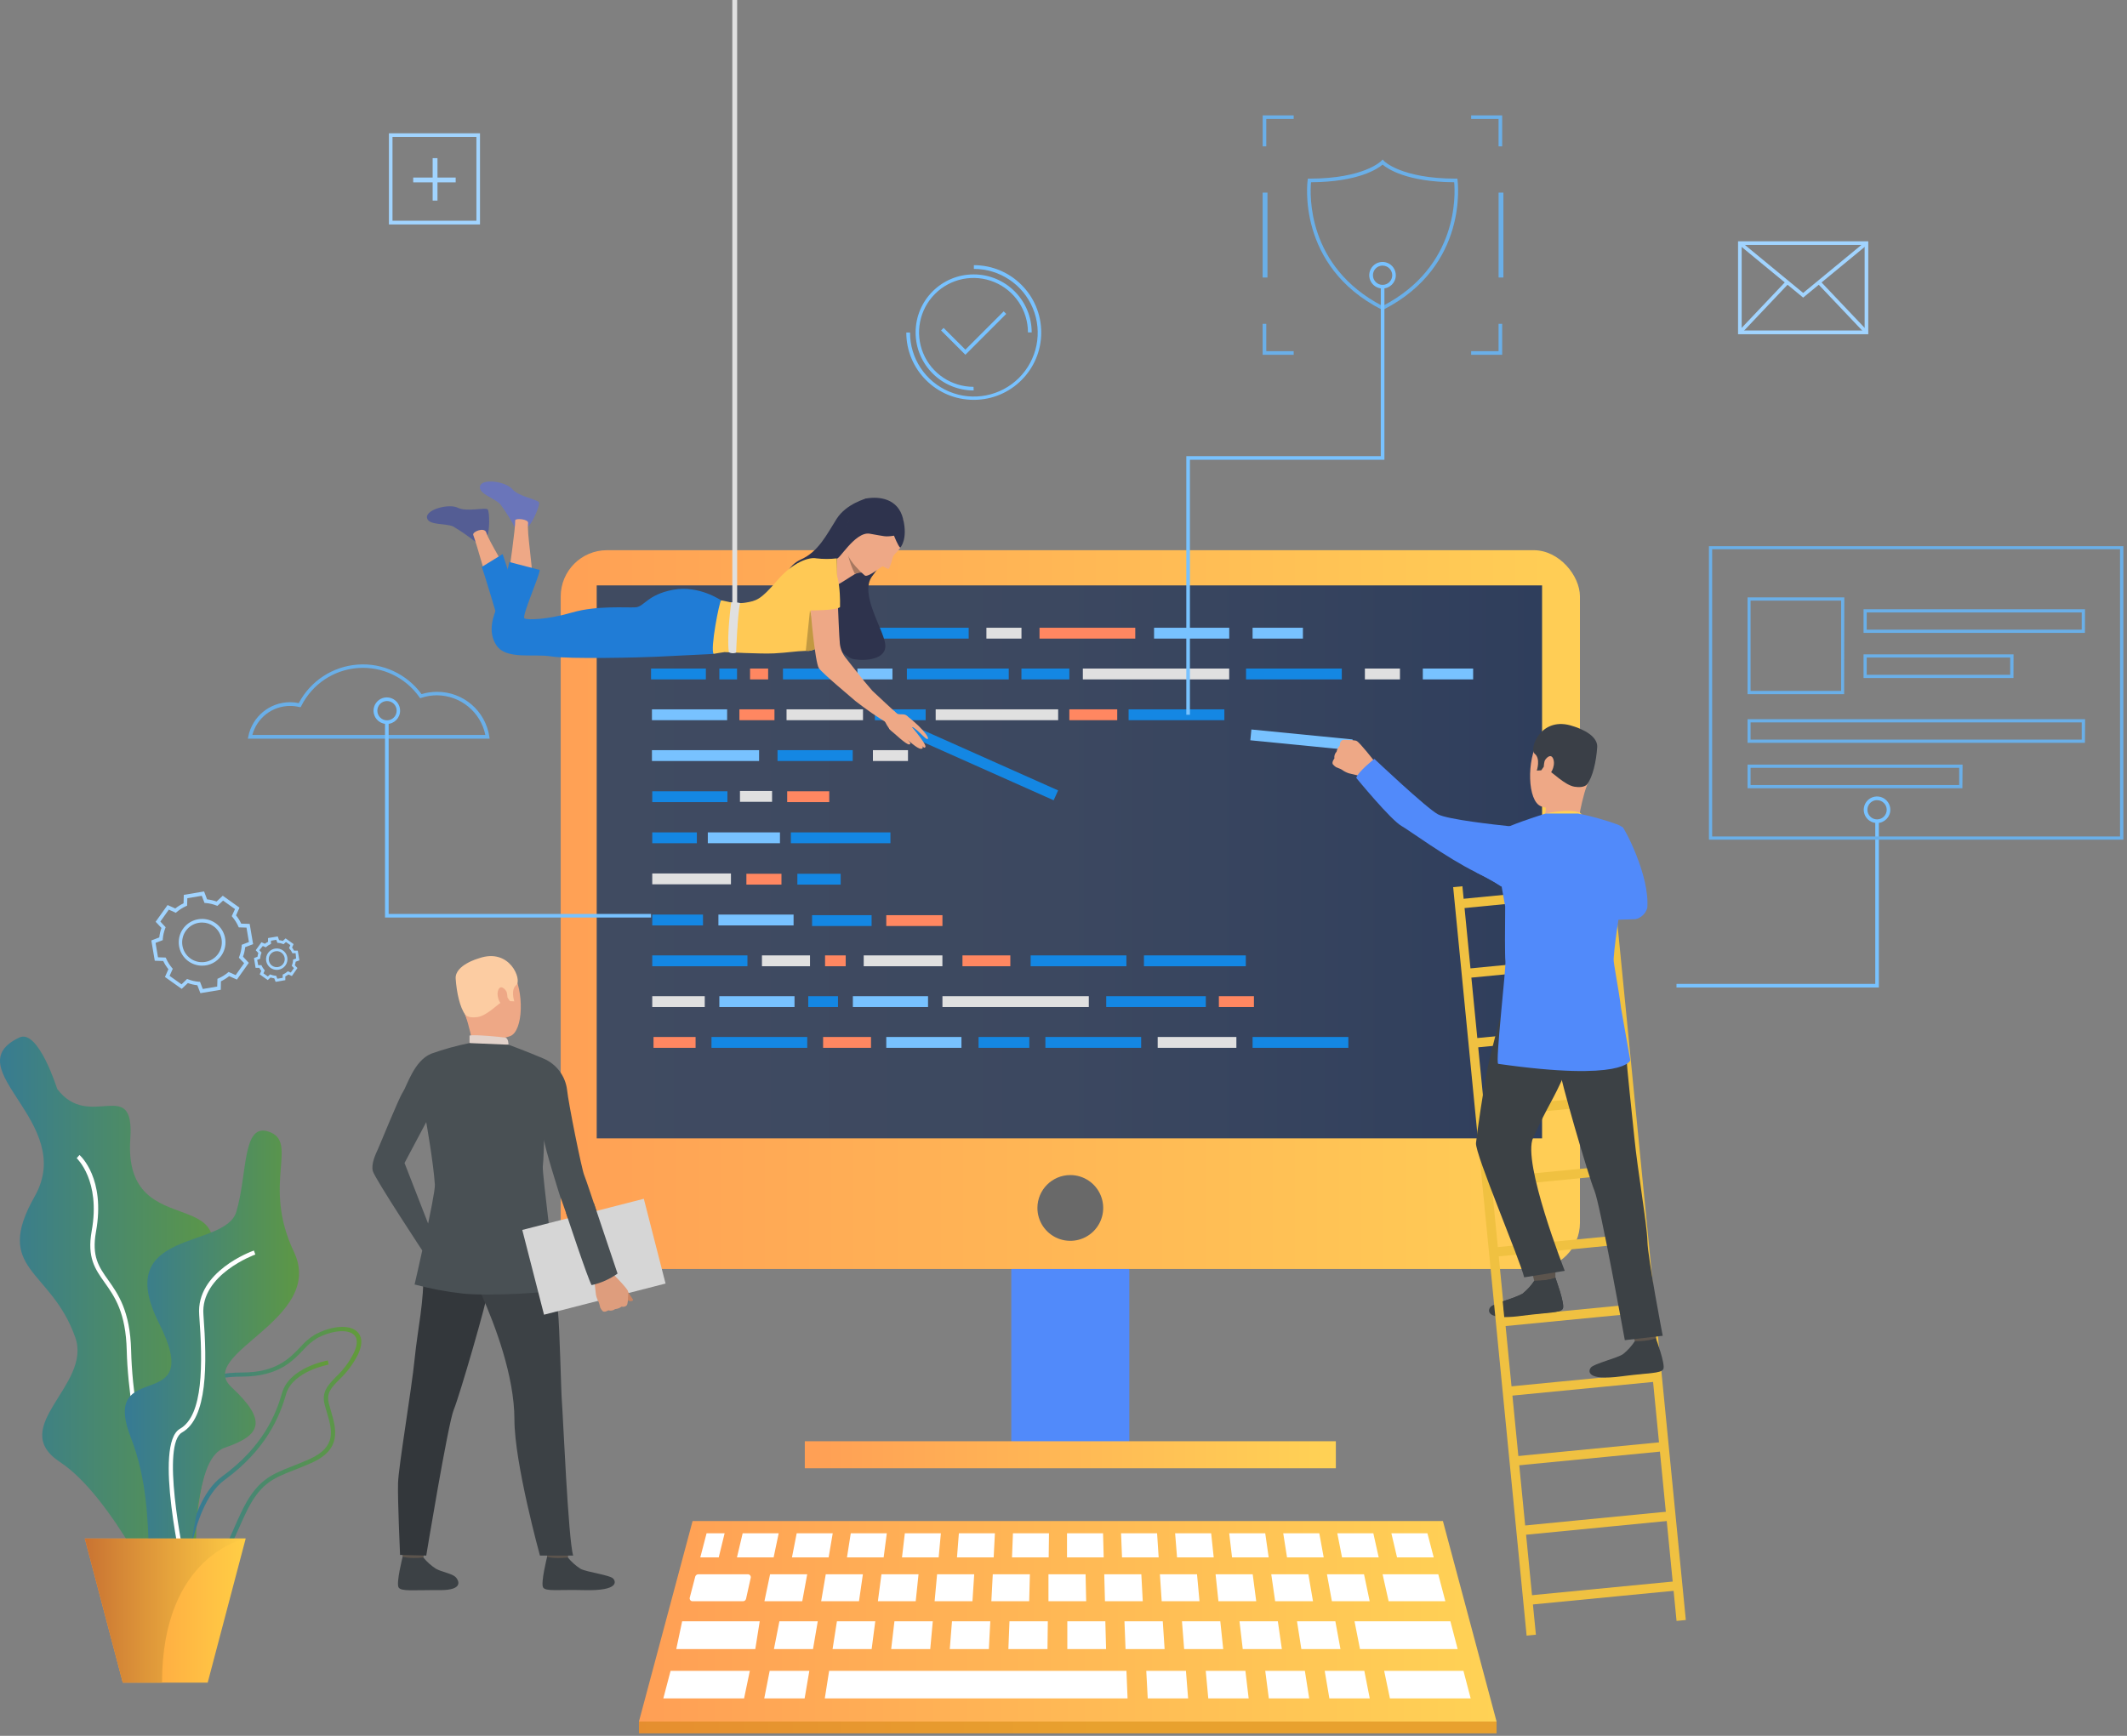 <?xml version="1.0" encoding="UTF-8"?> <svg xmlns="http://www.w3.org/2000/svg" xmlns:xlink="http://www.w3.org/1999/xlink" width="441px" height="360px" viewBox="0 0 441 360"><rect x="0" y="0" width="441" height="360" fill="#808080" stroke="none"/><!-- Generator: sketchtool 58 (101010) - https://sketch.com --><title>89431479-00FF-48F1-B106-313A3C6EB92C</title><desc>Created with sketchtool.</desc><defs><linearGradient x1="0%" y1="49.981%" x2="100.005%" y2="49.981%" id="linearGradient-1"><stop stop-color="#3076A1" offset="0%"></stop><stop stop-color="#639C38" offset="100%"></stop></linearGradient><linearGradient x1="-0.011%" y1="50.005%" x2="99.989%" y2="50.005%" id="linearGradient-2"><stop stop-color="#3076A1" offset="0%"></stop><stop stop-color="#639C38" offset="100%"></stop></linearGradient><linearGradient x1="0%" y1="50.023%" x2="100%" y2="50.023%" id="linearGradient-3"><stop stop-color="#3076A1" offset="0%"></stop><stop stop-color="#639C38" offset="100%"></stop></linearGradient><linearGradient x1="-0.012%" y1="49.998%" x2="100.076%" y2="49.998%" id="linearGradient-4"><stop stop-color="#3076A1" offset="0%"></stop><stop stop-color="#639C38" offset="100%"></stop></linearGradient><linearGradient x1="0%" y1="50.013%" x2="100%" y2="50.013%" id="linearGradient-5"><stop stop-color="#FF9340" offset="0%"></stop><stop stop-color="#FFCE45" offset="100%"></stop></linearGradient><linearGradient x1="0%" y1="50%" x2="100%" y2="50%" id="linearGradient-6"><stop stop-color="#C97332" offset="0%"></stop><stop stop-color="#FFCE45" offset="100%"></stop></linearGradient><linearGradient x1="0%" y1="50%" x2="100%" y2="50%" id="linearGradient-7"><stop stop-color="#FF9F55" offset="0%"></stop><stop stop-color="#FFD255" offset="100%"></stop></linearGradient><linearGradient x1="-46.35%" y1="50%" x2="53.65%" y2="50%" id="linearGradient-8"><stop stop-color="#E37E30" offset="0%"></stop><stop stop-color="#E8A12E" offset="100%"></stop></linearGradient><linearGradient x1="103.018%" y1="50%" x2="-8.074%" y2="50%" id="linearGradient-9"><stop stop-color="#FF9F55" offset="0%"></stop><stop stop-color="#FFD255" offset="100%"></stop></linearGradient><linearGradient x1="100%" y1="50.003%" x2="-1.12503303e-14%" y2="50.003%" id="linearGradient-10"><stop stop-color="#404B61" offset="0%"></stop><stop stop-color="#3C4860" offset="49%"></stop><stop stop-color="#2F3E5C" offset="100%"></stop></linearGradient><linearGradient x1="0%" y1="50.069%" x2="99.993%" y2="50.069%" id="linearGradient-11"><stop stop-color="#FF9F55" offset="0%"></stop><stop stop-color="#FFD255" offset="100%"></stop></linearGradient></defs><g id="Page-1" stroke="none" stroke-width="1" fill="none" fill-rule="evenodd"><g id="Techtiq_3.1.1_Services" transform="translate(-529, -4815)" fill-rule="nonzero"><g id="Section" transform="translate(0, 4577)"><g id="Inner" transform="translate(150, 120)"><g id="Group" transform="translate(158, 0)"><g transform="translate(87, 118)" id="img_saas-app"><g transform="translate(134, 0)"><path d="M3.996,215.178 C7.937,213.292 11.863,225.846 11.863,225.846 C18.566,234.706 27.931,222.921 27.016,236.157 C25.417,259.324 53.69,243.442 40.647,267.672 C27.605,291.903 52.161,281.351 44.053,300.856 C35.946,320.361 46.459,343.622 34.262,334.063 C34.262,334.063 23.524,310.516 12.445,303.222 C1.366,295.929 19.078,287.294 15.618,277.402 C10.583,263.017 -1.552,263.553 7.2,248.105 C15.952,232.658 -9.411,221.586 3.996,215.178 Z" id="Path" fill="url(#linearGradient-1)"></path><path d="M38.118,325.156 C32.834,321.44 26.651,295.534 26.278,280.086 C26.092,272.18 23.757,268.891 21.693,265.981 C19.722,263.203 18.023,260.806 19.009,255.297 C20.909,244.777 15.905,240.23 15.905,240.191 L16.479,239.532 C16.704,239.726 21.91,244.412 19.901,255.453 C18.978,260.604 20.506,262.753 22.438,265.477 C24.463,268.34 26.992,271.893 27.186,280.063 C27.582,296.628 33.905,321.091 38.653,324.427 L38.118,325.156 Z" id="Path" fill="#FFFFFF"></path><path d="M40.097,327.08 C39.346,327.074 38.597,326.993 37.862,326.84 C36.045,326.603 34.514,325.368 33.897,323.643 C32.47,319.57 35.767,312.944 38.452,309.755 C41.285,305.979 42.717,301.336 42.502,296.62 C42.424,295.347 42.292,294.168 42.176,293.128 C41.834,290.118 41.594,287.953 42.882,286.503 C44.022,285.222 46.218,284.664 50.229,284.648 C57.266,284.648 60.052,281.7 62.286,279.357 C63.128,278.371 64.118,277.52 65.219,276.835 L65.219,276.835 C68.726,274.919 72.434,274.64 74.048,276.168 C74.824,276.89 75.46,278.309 74.196,280.955 C73.216,282.899 71.903,284.656 70.316,286.146 C68.695,287.798 67.624,288.892 68.183,291.072 C68.315,291.592 68.462,292.104 68.617,292.624 C69.696,296.333 70.945,300.538 64.583,303.393 C63.233,303.998 62.007,304.479 60.921,304.906 C56.491,306.644 53.814,307.691 50.834,314.069 C50.253,315.303 49.733,316.474 49.236,317.599 C46.823,322.999 45,327.08 40.097,327.08 Z M65.638,277.603 C64.617,278.237 63.699,279.022 62.915,279.931 C60.587,282.391 57.639,285.455 50.237,285.494 C46.544,285.494 44.48,285.991 43.534,287.046 C42.587,288.101 42.758,290.219 43.045,292.997 C43.161,294.052 43.293,295.239 43.371,296.534 C43.644,301.498 42.137,306.395 39.119,310.345 C36.466,313.448 33.463,319.764 34.72,323.356 C35.242,324.778 36.514,325.79 38.017,325.978 C43.991,327.189 45.644,323.449 48.383,317.25 C48.879,316.109 49.399,314.922 49.989,313.697 C53.154,307.009 56.11,305.845 60.587,304.091 C61.658,303.665 62.876,303.191 64.203,302.594 C69.859,300.049 68.858,296.566 67.756,292.872 C67.601,292.355 67.453,291.838 67.314,291.321 C66.639,288.667 67.981,287.294 69.641,285.564 C71.157,284.145 72.41,282.469 73.342,280.614 C73.916,279.411 74.39,277.782 73.389,276.828 C72.062,275.578 68.734,275.92 65.576,277.603 L65.638,277.603 Z" id="Shape" fill="url(#linearGradient-2)"></path><path d="M37.955,332.123 L37.086,332.069 C37.133,331.247 38.227,311.897 45.993,306.248 C54.528,300.041 57.197,293.369 58.477,288.892 C59.982,283.616 67.647,282.204 67.973,282.15 L68.128,283.011 C68.051,283.011 60.672,284.384 59.315,289.133 C58.003,293.734 55.241,300.592 46.505,306.978 C39.08,312.393 37.971,331.929 37.955,332.123 Z" id="Path" fill="url(#linearGradient-3)"></path><path d="M55.707,234.691 C50.191,232.797 51.339,243.434 49.003,251.302 C46.668,259.169 23.066,254.731 32.974,274.438 C42.882,294.145 20.444,281.025 27.155,298.218 C33.866,315.411 27.737,333.799 35.022,329.128 C42.308,324.458 39.119,302.796 46.66,300.22 C54.202,297.644 55.474,294.649 47.972,287.659 C40.469,280.668 67.632,273.693 60.928,259.596 C54.225,245.498 62.069,236.871 55.707,234.691 Z" id="Path" fill="url(#linearGradient-4)"></path><path d="M38.397,328.298 C37.707,325.358 31.81,299.483 37.303,296.325 C42.184,293.563 42.059,282.833 41.299,272.692 C40.624,263.723 52.161,259.503 52.642,259.355 L52.937,260.178 C52.821,260.216 41.547,264.321 42.176,272.63 C42.952,283.034 43.037,294.083 37.738,297.085 C33.541,299.459 37.404,320.284 39.29,328.12 L38.397,328.298 Z" id="Path" fill="#FFFFFF"></path><polygon id="Path" fill="url(#linearGradient-5)" points="50.943 319.073 43.06 348.967 25.456 348.967 17.581 319.073"></polygon><path d="M50.943,319.081 C50.943,319.081 33.595,322.332 33.595,348.967 L25.456,348.967 L17.581,319.081 L50.943,319.081 Z" id="Path" fill="url(#linearGradient-6)"></path><polygon id="Path" fill="#78C2FF" points="389.553 204.797 347.594 204.797 347.594 204.052 388.808 204.052 388.808 170.201 389.553 170.201"></polygon><path d="M382.353,143.961 L362.328,143.961 L362.328,123.897 L382.391,123.897 L382.353,143.961 Z M362.956,143.286 L381.724,143.286 L381.724,124.565 L362.956,124.565 L362.956,143.286 Z" id="Shape" fill="#6AAFE8"></path><path d="M432.279,131.253 L386.379,131.253 L386.379,126.349 L432.295,126.349 L432.279,131.253 Z M387.031,130.585 L431.612,130.585 L431.612,127.016 L387.031,127.016 L387.031,130.585 Z" id="Shape" fill="#6AAFE8"></path><path d="M432.279,154.055 L362.328,154.055 L362.328,149.152 L432.318,149.152 L432.279,154.055 Z M362.956,153.388 L431.612,153.388 L431.612,149.827 L362.956,149.827 L362.956,153.388 Z" id="Shape" fill="#6AAFE8"></path><path d="M406.87,163.474 L362.328,163.474 L362.328,158.571 L406.909,158.571 L406.87,163.474 Z M362.956,162.807 L406.203,162.807 L406.203,159.238 L362.956,159.238 L362.956,162.807 Z" id="Shape" fill="#6AAFE8"></path><path d="M417.46,140.609 L386.379,140.609 L386.379,135.706 L417.476,135.706 L417.46,140.609 Z M387.031,139.942 L416.785,139.942 L416.785,136.373 L387.031,136.373 L387.031,139.942 Z" id="Shape" fill="#6AAFE8"></path><path d="M440.247,174.142 L354.321,174.142 L354.321,113.276 L440.247,113.276 L440.247,174.142 Z M354.988,173.475 L439.557,173.475 L439.557,113.904 L354.988,113.904 L354.988,173.475 Z" id="Shape" fill="#6AAFE8"></path><path d="M389.18,170.69 C388.065,170.693 387.059,170.024 386.63,168.995 C386.201,167.966 386.435,166.78 387.222,165.991 C388.009,165.201 389.194,164.964 390.225,165.39 C391.255,165.816 391.927,166.821 391.927,167.935 C391.927,169.453 390.698,170.685 389.18,170.69 Z M389.18,165.934 C388.075,165.934 387.178,166.83 387.178,167.935 C387.178,169.041 388.075,169.937 389.18,169.937 C390.286,169.937 391.182,169.041 391.182,167.935 C391.173,166.836 390.28,165.949 389.18,165.949 L389.18,165.934 Z" id="Shape" fill="#78C2FF"></path><path d="M101.514,153.202 L51.393,153.202 L51.478,152.759 C52.293,148.621 55.919,145.635 60.137,145.629 C60.745,145.627 61.351,145.692 61.945,145.823 C64.363,141.231 68.978,138.209 74.154,137.829 C79.331,137.448 84.338,139.763 87.401,143.953 C88.438,143.641 89.515,143.482 90.597,143.48 C96.031,143.448 100.66,147.416 101.459,152.791 L101.514,153.202 Z M52.316,152.426 L100.629,152.426 C99.65,147.658 95.465,144.227 90.597,144.202 C89.503,144.199 88.416,144.375 87.378,144.722 L87.114,144.807 L86.951,144.582 C84.06,140.466 79.219,138.172 74.203,138.543 C69.187,138.913 64.735,141.894 62.48,146.39 L62.348,146.653 L62.069,146.638 C61.442,146.482 60.798,146.404 60.153,146.405 C56.466,146.4 53.243,148.889 52.316,152.457 L52.316,152.426 Z" id="Shape" fill="#6AAFE8"></path><polygon id="Path" fill="url(#linearGradient-7)" points="299.165 315.45 221.377 315.45 143.597 315.45 132.471 357.036 221.377 357.036 310.291 357.036"></polygon><path d="M144.822,326.491 L155.002,326.491 C155.187,326.475 155.369,326.544 155.497,326.678 C155.625,326.812 155.685,326.997 155.661,327.181 L154.676,331.611 C154.59,331.905 154.314,332.1 154.009,332.084 L143.659,332.084 C143.47,332.104 143.283,332.034 143.153,331.896 C143.023,331.757 142.966,331.565 142.999,331.378 L144.155,326.948 C144.251,326.665 144.523,326.478 144.822,326.491 L144.822,326.491 Z" id="Path" fill="#FFFFFF"></path><polygon id="Path" fill="#FFFFFF" points="159.665 326.491 167.361 326.491 166.337 332.077 158.493 332.077"></polygon><polygon id="Path" fill="#FFFFFF" points="171.209 326.491 178.906 326.491 178.099 332.077 170.255 332.084"></polygon><polygon id="Path" fill="#FFFFFF" points="182.754 326.491 190.443 326.491 189.861 332.077 182.017 332.077"></polygon><polygon id="Path" fill="#FFFFFF" points="194.291 326.491 201.988 326.491 201.623 332.077 193.779 332.077"></polygon><polygon id="Path" fill="#FFFFFF" points="205.836 326.491 213.533 326.491 213.385 332.077 205.541 332.084"></polygon><polygon id="Path" fill="#FFFFFF" points="298.203 326.491 286.658 326.491 287.907 332.077 299.669 332.077"></polygon><polygon id="Path" fill="#FFFFFF" points="282.809 326.491 275.121 326.491 276.145 332.077 283.981 332.077"></polygon><polygon id="Path" fill="#FFFFFF" points="271.272 326.491 263.576 326.491 264.383 332.077 272.227 332.084"></polygon><polygon id="Path" fill="#FFFFFF" points="259.728 326.491 252.031 326.491 252.621 332.077 260.457 332.077"></polygon><polygon id="Path" fill="#FFFFFF" points="248.183 326.491 240.486 326.491 240.859 332.077 248.695 332.077"></polygon><polygon id="Path" fill="#FFFFFF" points="236.638 326.491 228.949 326.491 229.097 332.077 236.933 332.084"></polygon><polygon id="Path" fill="#FFFFFF" points="217.381 326.491 225.078 326.491 225.202 332.077 217.381 332.077"></polygon><polygon id="Path" fill="#FFFFFF" points="141.432 336.243 157.516 336.243 156.6 342.008 140.214 342.008"></polygon><polygon id="Path" fill="#FFFFFF" points="300.716 336.243 280.839 336.243 281.972 342.008 302.222 342.008"></polygon><polygon id="Path" fill="#FFFFFF" points="276.866 336.243 268.914 336.243 269.814 342.008 277.922 342.008"></polygon><polygon id="Path" fill="#FFFFFF" points="264.941 336.243 256.989 336.243 257.664 342.008 265.772 342.008"></polygon><polygon id="Path" fill="#FFFFFF" points="253.009 336.243 245.064 336.243 245.514 342.008 253.614 342.008"></polygon><polygon id="Path" fill="#FFFFFF" points="241.084 336.243 233.139 336.243 233.364 342.008 241.464 342.008"></polygon><polygon id="Path" fill="#FFFFFF" points="139.034 346.516 155.467 346.516 154.272 352.241 137.529 352.241"></polygon><polygon id="Path" fill="#FFFFFF" points="159.579 346.516 167.803 346.516 166.826 352.241 158.454 352.241"></polygon><polygon id="Path" fill="#FFFFFF" points="171.908 346.516 180.132 346.516 233.55 346.516 233.783 352.241 171.008 352.241"></polygon><polygon id="Path" fill="#FFFFFF" points="237.662 346.516 245.886 346.516 246.336 352.241 237.965 352.241"></polygon><polygon id="Path" fill="#FFFFFF" points="249.991 346.516 258.215 346.516 258.89 352.241 250.518 352.241"></polygon><polygon id="Path" fill="#FFFFFF" points="262.327 346.516 270.543 346.516 271.443 352.241 263.072 352.241"></polygon><polygon id="Path" fill="#FFFFFF" points="274.655 346.516 282.872 346.516 283.997 352.241 275.625 352.241"></polygon><polygon id="Path" fill="#FFFFFF" points="286.984 346.516 303.424 346.516 304.922 352.241 288.178 352.241"></polygon><polygon id="Path" fill="#FFFFFF" points="229.174 336.243 221.291 336.243 221.291 342.008 229.329 342.008"></polygon><polygon id="Path" fill="#FFFFFF" points="217.249 336.243 209.297 336.243 209.072 342.008 217.179 342.008"></polygon><polygon id="Path" fill="#FFFFFF" points="205.324 336.243 197.379 336.243 196.922 342.008 205.022 342.008"></polygon><polygon id="Path" fill="#FFFFFF" points="193.399 336.243 185.447 336.243 184.772 342.008 192.872 342.008"></polygon><polygon id="Path" fill="#FFFFFF" points="181.474 336.243 173.522 336.243 172.622 342.008 180.722 342.008"></polygon><polygon id="Path" fill="#FFFFFF" points="169.549 336.243 161.597 336.243 160.464 342.008 168.564 342.008"></polygon><polygon id="Path" fill="#FFFFFF" points="145.195 322.984 146.498 317.995 150.238 317.995 149.02 322.984"></polygon><polygon id="Path" fill="#FFFFFF" points="153.978 317.995 161.449 317.995 160.402 322.984 152.798 322.984"></polygon><polygon id="Path" fill="#FFFFFF" points="165.181 317.995 172.653 317.995 171.807 322.984 164.203 322.984"></polygon><polygon id="Path" fill="#FFFFFF" points="176.392 317.995 183.864 317.995 183.212 322.984 175.609 322.984"></polygon><polygon id="Path" fill="#FFFFFF" points="187.603 317.995 195.075 317.995 194.617 322.984 187.014 322.984"></polygon><polygon id="Path" fill="#FFFFFF" points="198.807 317.995 206.278 317.995 206.022 322.984 198.419 322.984"></polygon><polygon id="Path" fill="#FFFFFF" points="210.018 317.995 217.49 317.995 217.428 322.984 209.824 322.984"></polygon><polygon id="Path" fill="#FFFFFF" points="221.229 317.995 228.701 317.995 228.833 322.984 221.229 322.984"></polygon><polygon id="Path" fill="#FFFFFF" points="232.433 317.995 239.904 317.995 240.23 322.984 232.634 322.984"></polygon><polygon id="Path" fill="#FFFFFF" points="243.644 317.995 251.116 317.995 251.643 322.984 244.04 322.984"></polygon><polygon id="Path" fill="#FFFFFF" points="254.855 317.995 262.327 317.995 263.041 322.984 255.445 322.984"></polygon><polygon id="Path" fill="#FFFFFF" points="266.059 317.995 273.538 317.995 274.446 322.984 266.842 322.984"></polygon><polygon id="Path" fill="#FFFFFF" points="277.27 317.995 284.741 317.995 285.851 322.984 278.247 322.984"></polygon><polygon id="Path" fill="#FFFFFF" points="288.481 317.995 295.953 317.995 297.256 322.984 289.653 322.984"></polygon><rect id="Rectangle" fill="url(#linearGradient-8)" x="132.471" y="357.036" width="177.82" height="2.452"></rect><rect id="Rectangle" fill="#518AFA" transform="translate(221.912, 264.542) rotate(180) translate(-221.912, -264.542) " x="209.677" y="227.374" width="24.471" height="74.335"></rect><rect id="Rectangle" fill="url(#linearGradient-9)" transform="translate(221.916, 188.643) rotate(180) translate(-221.916, -188.643) " x="116.255" y="114.106" width="211.322" height="149.074" rx="9.59"></rect><rect id="Rectangle" fill="url(#linearGradient-10)" transform="translate(221.722, 178.747) rotate(180) translate(-221.722, -178.747) " x="123.719" y="121.407" width="196.006" height="114.68"></rect><path d="M215.092,250.51 C215.089,253.271 216.75,255.761 219.3,256.818 C221.851,257.875 224.786,257.291 226.737,255.338 C228.688,253.385 229.269,250.448 228.209,247.899 C227.149,245.35 224.657,243.692 221.897,243.698 C218.141,243.711 215.101,246.755 215.092,250.51 Z" id="Path" fill="#696969"></path><rect id="Rectangle" fill="url(#linearGradient-11)" x="166.865" y="298.901" width="110.103" height="5.609"></rect><path d="M286.658,64.303 L286.487,64.218 C268.704,55.133 271.094,37.544 271.117,37.373 L271.164,37.047 L271.49,37.047 C282.794,37.047 286.355,33.409 286.386,33.37 L286.666,33.075 L286.937,33.37 C286.937,33.409 290.522,37.047 301.834,37.047 L302.159,37.047 L302.206,37.373 C302.206,37.544 304.619,55.133 286.828,64.218 L286.658,64.303 Z M271.823,37.8 C271.598,40.182 270.853,55.28 286.658,63.466 C302.47,55.28 301.725,40.19 301.5,37.8 C291.678,37.738 287.682,35.007 286.658,34.138 C285.641,35.007 281.638,37.738 271.823,37.8 Z" id="Shape" fill="#6AAFE8"></path><rect id="Rectangle" fill="#E0E0E0" x="134.984" y="130.19" width="21.949" height="2.25"></rect><rect id="Rectangle" fill="#E0E0E0" x="163.078" y="147.111" width="15.851" height="2.25"></rect><rect id="Rectangle" fill="#1487E3" x="181.397" y="147.111" width="10.521" height="2.25"></rect><rect id="Rectangle" fill="#1487E3" x="202.888" y="215.061" width="10.521" height="2.25"></rect><rect id="Rectangle" fill="#1487E3" x="135.233" y="189.675" width="10.521" height="2.25"></rect><rect id="Rectangle" fill="#E0E0E0" x="193.997" y="147.111" width="25.394" height="2.25"></rect><rect id="Rectangle" fill="#E0E0E0" x="135.233" y="181.148" width="16.316" height="2.25"></rect><rect id="Rectangle" fill="#E0E0E0" x="179.077" y="198.14" width="16.316" height="2.25"></rect><rect id="Rectangle" fill="#E0E0E0" x="240.028" y="215.061" width="16.316" height="2.25"></rect><rect id="Rectangle" fill="#E0E0E0" x="157.981" y="198.14" width="9.962" height="2.25"></rect><rect id="Rectangle" fill="#1487E3" x="135.233" y="198.14" width="19.738" height="2.25"></rect><rect id="Rectangle" fill="#E0E0E0" x="135.233" y="206.604" width="10.885" height="2.25"></rect><rect id="Rectangle" fill="#78C2FF" x="161.209" y="130.19" width="15.587" height="2.25"></rect><rect id="Rectangle" fill="#1487E3" x="161.209" y="155.576" width="15.587" height="2.25"></rect><rect id="Rectangle" fill="#E0E0E0" x="153.419" y="164.041" width="6.657" height="2.25"></rect><rect id="Rectangle" fill="#78C2FF" x="146.754" y="172.629" width="14.959" height="2.25"></rect><rect id="Rectangle" fill="#1487E3" x="163.971" y="172.629" width="20.646" height="2.25"></rect><rect id="Rectangle" fill="#1487E3" x="229.36" y="206.604" width="20.646" height="2.25"></rect><rect id="Rectangle" fill="#1487E3" x="135.233" y="164.103" width="15.587" height="2.25"></rect><rect id="Rectangle" fill="#1487E3" x="135.233" y="172.629" width="9.248" height="2.25"></rect><rect id="Rectangle" fill="#FF8761" x="163.21" y="164.103" width="8.721" height="2.25"></rect><rect id="Rectangle" fill="#FF8761" x="135.497" y="215.061" width="8.721" height="2.25"></rect><rect id="Rectangle" fill="#78C2FF" x="135.171" y="147.111" width="15.587" height="2.25"></rect><rect id="Rectangle" fill="#78C2FF" x="148.95" y="189.675" width="15.587" height="2.25"></rect><rect id="Rectangle" fill="#78C2FF" x="149.144" y="206.604" width="15.587" height="2.25"></rect><rect id="Rectangle" fill="#78C2FF" x="176.827" y="206.604" width="15.587" height="2.25"></rect><rect id="Rectangle" fill="#78C2FF" x="135.171" y="155.576" width="22.213" height="2.25"></rect><rect id="Rectangle" fill="#78C2FF" x="239.276" y="130.19" width="15.587" height="2.25"></rect><rect id="Rectangle" fill="#78C2FF" x="183.755" y="215.061" width="15.587" height="2.25"></rect><rect id="Rectangle" fill="#78C2FF" x="259.704" y="130.19" width="10.435" height="2.25"></rect><rect id="Rectangle" fill="#78C2FF" x="294.998" y="138.654" width="10.435" height="2.25"></rect><rect id="Rectangle" fill="#1487E3" x="180.985" y="130.19" width="19.854" height="2.25"></rect><rect id="Rectangle" fill="#1487E3" x="259.704" y="215.061" width="19.854" height="2.25"></rect><rect id="Rectangle" fill="#1487E3" x="147.515" y="215.061" width="19.854" height="2.25"></rect><rect id="Rectangle" fill="#1487E3" x="258.347" y="138.654" width="19.854" height="2.25"></rect><rect id="Rectangle" fill="#1487E3" x="234" y="147.111" width="19.854" height="2.25"></rect><rect id="Rectangle" fill="#1487E3" x="216.745" y="215.061" width="19.854" height="2.25"></rect><rect id="Rectangle" fill="#1487E3" x="213.688" y="198.14" width="19.854" height="2.25"></rect><rect id="Rectangle" fill="#FF8761" x="171.062" y="198.14" width="4.283" height="2.25"></rect><polygon id="Rectangle" fill="#78C2FF" transform="translate(269.838, 153.442) rotate(5.62) translate(-269.838, -153.442) " points="259.294 152.317 280.382 152.317 280.382 154.567 259.294 154.567"></polygon><rect id="Rectangle" fill="#FF8761" x="215.527" y="130.19" width="19.854" height="2.25"></rect><polygon id="Path" fill="#1487E3" points="218.459 165.972 187.712 152.263 188.628 150.207 219.383 163.924"></polygon><rect id="Rectangle" fill="#FF8761" x="183.755" y="189.799" width="11.646" height="2.25"></rect><rect id="Rectangle" fill="#E0E0E0" x="204.517" y="130.19" width="7.27" height="2.25"></rect><rect id="Rectangle" fill="#E0E0E0" x="180.985" y="155.576" width="7.27" height="2.25"></rect><rect id="Rectangle" fill="#E0E0E0" x="282.988" y="138.654" width="7.27" height="2.25"></rect><rect id="Rectangle" fill="#1487E3" x="134.984" y="138.654" width="11.366" height="2.25"></rect><rect id="Rectangle" fill="#1487E3" x="165.321" y="181.21" width="8.977" height="2.25"></rect><rect id="Rectangle" fill="#1487E3" x="149.144" y="138.654" width="3.67" height="2.25"></rect><rect id="Rectangle" fill="#E0E0E0" x="224.511" y="138.654" width="30.344" height="2.25"></rect><rect id="Rectangle" fill="#E0E0E0" x="195.401" y="206.604" width="30.344" height="2.25"></rect><rect id="Rectangle" fill="#FF8761" x="155.514" y="138.654" width="3.747" height="2.25"></rect><rect id="Rectangle" fill="#1487E3" x="211.779" y="138.654" width="9.931" height="2.25"></rect><rect id="Rectangle" fill="#FF8761" x="221.71" y="147.111" width="9.931" height="2.25"></rect><rect id="Rectangle" fill="#FF8761" x="199.552" y="198.14" width="9.923" height="2.25"></rect><rect id="Rectangle" fill="#FF8761" x="170.659" y="215.061" width="9.931" height="2.25"></rect><rect id="Rectangle" fill="#1487E3" x="188.03" y="138.654" width="21.119" height="2.25"></rect><rect id="Rectangle" fill="#1487E3" x="237.181" y="198.14" width="21.119" height="2.25"></rect><rect id="Rectangle" fill="#1487E3" x="168.37" y="189.799" width="12.344" height="2.25"></rect><rect id="Rectangle" fill="#1487E3" x="167.578" y="206.604" width="6.168" height="2.25"></rect><rect id="Rectangle" fill="#78C2FF" x="177.766" y="138.654" width="7.27" height="2.25"></rect><rect id="Rectangle" fill="#FF8761" x="252.714" y="206.604" width="7.27" height="2.25"></rect><rect id="Rectangle" fill="#FF8761" x="153.303" y="147.111" width="7.27" height="2.25"></rect><rect id="Rectangle" fill="#FF8761" x="154.753" y="181.21" width="7.27" height="2.25"></rect><rect id="Rectangle" fill="#1487E3" x="162.334" y="138.654" width="12.662" height="2.25"></rect><polygon id="Path" fill="#78C2FF" points="134.984 190.288 79.828 190.288 79.828 149.765 80.581 149.765 80.581 189.543 134.984 189.543"></polygon><polygon id="Path" fill="#78C2FF" points="246.709 148.236 245.964 148.236 245.964 94.601 286.285 94.601 286.285 59.462 287.038 59.462 287.038 95.353 246.709 95.353"></polygon><polygon id="Path" fill="#6AAFE8" points="311.454 73.583 305.022 73.583 305.022 72.83 310.702 72.83 310.702 67.159 311.454 67.159"></polygon><polygon id="Path" fill="#6AAFE8" points="268.223 73.583 261.791 73.583 261.791 67.159 262.544 67.159 262.544 72.83 268.223 72.83"></polygon><polygon id="Path" fill="#6AAFE8" points="262.544 30.352 261.799 30.352 261.799 23.928 268.223 23.928 268.223 24.672 262.544 24.672"></polygon><polygon id="Path" fill="#6AAFE8" points="311.454 30.352 310.702 30.352 310.702 24.672 305.022 24.672 305.022 23.928 311.454 23.928"></polygon><rect id="Rectangle" fill="#6AAFE8" x="310.709" y="39.949" width="1" height="17.604"></rect><rect id="Rectangle" fill="#6AAFE8" x="261.791" y="39.949" width="1" height="17.604"></rect><path d="M80.209,150.145 C79.094,150.148 78.087,149.479 77.658,148.45 C77.23,147.421 77.463,146.235 78.251,145.446 C79.038,144.656 80.223,144.419 81.253,144.845 C82.283,145.271 82.955,146.276 82.955,147.391 C82.955,148.909 81.727,150.141 80.209,150.145 Z M80.209,145.389 C79.11,145.406 78.231,146.305 78.238,147.403 C78.245,148.502 79.136,149.389 80.235,149.392 C81.333,149.395 82.228,148.512 82.241,147.414 C82.248,146.873 82.035,146.354 81.653,145.972 C81.27,145.591 80.749,145.38 80.209,145.389 L80.209,145.389 Z" id="Shape" fill="#78C2FF"></path><path d="M286.658,59.835 C285.542,59.841 284.533,59.174 284.102,58.145 C283.671,57.116 283.903,55.929 284.689,55.138 C285.476,54.347 286.662,54.109 287.693,54.534 C288.724,54.959 289.397,55.965 289.397,57.08 C289.397,58.595 288.173,59.826 286.658,59.835 L286.658,59.835 Z M286.658,55.078 C285.552,55.078 284.656,55.975 284.656,57.08 C284.656,58.186 285.552,59.082 286.658,59.082 C287.763,59.082 288.659,58.186 288.659,57.08 C288.651,55.979 287.759,55.09 286.658,55.086 L286.658,55.078 Z" id="Shape" fill="#78C2FF"></path><path d="M99.52,46.552 L80.635,46.552 L80.635,27.644 L99.52,27.644 L99.52,46.552 Z M81.38,45.776 L98.775,45.776 L98.775,28.397 L81.38,28.397 L81.38,45.776 Z" id="Shape" fill="#A1D4FF"></path><rect id="Rectangle" fill="#A1D4FF" x="89.705" y="32.796" width="1" height="8.806"></rect><rect id="Rectangle" fill="#A1D4FF" x="85.671" y="36.822" width="8.806" height="1"></rect><path d="M387.357,69.316 L360.357,69.316 L360.357,50.043 L387.357,50.043 L387.357,69.316 Z M361.109,68.54 L386.604,68.54 L386.604,50.796 L361.109,50.796 L361.109,68.54 Z" id="Shape" fill="#A1D4FF"></path><polygon id="Path" fill="#A1D4FF" points="373.857 61.72 360.497 50.71 360.97 50.128 373.857 60.75 386.744 50.128 387.217 50.71"></polygon><polygon id="Rectangle" fill="#A1D4FF" transform="translate(382.124, 63.818) rotate(-43.49) translate(-382.124, -63.818) " points="381.748 56.777 382.5 56.777 382.5 70.858 381.748 70.858"></polygon><polygon id="Rectangle" fill="#A1D4FF" transform="translate(365.579, 63.825) rotate(-46.54) translate(-365.579, -63.825) " points="358.538 63.449 372.62 63.449 372.62 64.201 358.538 64.201"></polygon><path d="M57.142,203.625 L56.863,202.896 C56.6,202.862 56.34,202.805 56.087,202.725 L55.513,203.26 L53.845,202.073 L54.171,201.359 C54.015,201.159 53.879,200.943 53.767,200.716 L52.991,200.716 L52.658,198.698 L53.387,198.419 C53.423,198.156 53.48,197.897 53.558,197.643 L53.022,197.069 L54.209,195.409 L54.923,195.727 C55.126,195.573 55.341,195.438 55.567,195.323 L55.567,194.547 L57.584,194.206 L57.864,194.982 C58.127,195.011 58.387,195.065 58.64,195.145 L59.214,194.609 L60.874,195.797 L60.556,196.51 C60.709,196.713 60.844,196.928 60.959,197.154 L61.735,197.154 L62.077,199.172 L61.301,199.451 C61.272,199.702 61.214,199.949 61.13,200.188 L61.673,200.762 L60.517,202.422 L59.803,202.097 C59.601,202.25 59.386,202.385 59.159,202.5 L59.159,203.276 L57.142,203.625 Z M55.994,202.073 L56.157,202.135 C56.456,202.25 56.769,202.324 57.088,202.353 L57.259,202.353 L57.499,202.981 L58.609,202.795 L58.609,202.12 L58.772,202.05 C59.052,201.914 59.312,201.742 59.547,201.538 L59.679,201.429 L60.292,201.701 L60.944,200.785 L60.486,200.297 L60.548,200.134 C60.665,199.836 60.735,199.522 60.758,199.203 L60.758,199.024 L61.394,198.784 L61.293,197.697 L60.618,197.697 L60.548,197.534 C60.414,197.254 60.242,196.992 60.036,196.759 L59.928,196.627 L60.199,196.006 L59.284,195.362 L58.795,195.82 L58.632,195.758 C58.333,195.643 58.02,195.57 57.701,195.541 L57.522,195.541 L57.282,194.912 L56.18,195.098 L56.18,195.773 L56.017,195.843 C55.735,195.976 55.474,196.148 55.241,196.355 L55.102,196.464 L54.489,196.192 L53.767,197.069 L54.233,197.558 L54.171,197.721 C54.056,198.02 53.983,198.333 53.953,198.652 L53.953,198.83 L53.325,199.071 L53.534,200.172 L54.209,200.172 L54.279,200.335 C54.412,200.615 54.581,200.876 54.784,201.111 L54.9,201.243 L54.628,201.864 L55.536,202.516 L55.994,202.073 Z M57.383,201.142 C56.922,201.139 56.472,200.996 56.095,200.731 L56.095,200.731 C55.233,200.117 54.925,198.98 55.358,198.015 C55.792,197.05 56.846,196.525 57.878,196.761 C58.909,196.997 59.63,197.929 59.6,198.986 C59.571,200.044 58.798,200.933 57.755,201.111 C57.642,201.128 57.528,201.138 57.414,201.142 L57.383,201.142 Z M57.383,197.263 C56.844,197.261 56.337,197.522 56.025,197.961 C55.769,198.318 55.668,198.763 55.746,199.195 C55.816,199.629 56.056,200.017 56.413,200.273 L56.413,200.273 C57.161,200.805 58.198,200.629 58.729,199.881 C59.26,199.134 59.085,198.097 58.337,197.566 C58.066,197.376 57.745,197.27 57.414,197.263 L57.383,197.263 Z" id="Shape" fill="#A1D4FF"></path><path d="M41.547,205.976 L40.919,204.339 C40.247,204.261 39.586,204.107 38.948,203.881 L37.668,205.084 L34.2,202.616 L34.914,201.01 C34.493,200.484 34.134,199.911 33.843,199.303 L32.09,199.249 L31.376,195.044 L33.021,194.416 C33.092,193.743 33.243,193.082 33.471,192.445 L32.268,191.165 L34.743,187.697 L36.341,188.41 C36.871,187.991 37.446,187.632 38.056,187.34 L38.11,185.586 L42.316,184.88 L42.936,186.517 C43.608,186.593 44.269,186.743 44.907,186.967 L46.187,185.765 L49.655,188.24 L48.941,189.838 C49.366,190.364 49.726,190.94 50.012,191.553 L51.766,191.607 L52.479,195.812 L50.834,196.433 C50.763,197.105 50.612,197.767 50.384,198.403 L51.587,199.684 L49.12,203.159 L47.514,202.438 C46.988,202.861 46.415,203.223 45.807,203.516 L45.776,205.27 L41.547,205.976 Z M38.793,203.02 L39.01,203.105 C39.723,203.377 40.47,203.547 41.229,203.609 L41.47,203.609 L42.044,205.107 L45.031,204.603 L45.085,202.997 L45.303,202.903 C45.993,202.602 46.638,202.205 47.219,201.724 L47.397,201.577 L48.864,202.228 L50.617,199.753 L49.523,198.621 L49.609,198.396 C49.881,197.684 50.051,196.937 50.113,196.177 L50.113,195.944 L51.61,195.37 L51.106,192.375 L49.5,192.328 L49.407,192.111 C49.096,191.414 48.688,190.764 48.197,190.179 L48.049,190.001 L48.724,188.534 L46.249,186.773 L45.078,187.867 L44.86,187.79 C44.149,187.514 43.402,187.342 42.641,187.278 L42.409,187.278 L41.834,185.78 L38.84,186.284 L38.793,187.828 L38.584,187.922 C37.888,188.236 37.238,188.643 36.652,189.132 L36.466,189.31 L34.999,188.651 L33.246,191.126 L34.34,192.297 L34.262,192.515 C33.983,193.228 33.811,193.978 33.75,194.741 L33.75,194.974 L32.253,195.548 L32.757,198.535 L34.363,198.59 L34.456,198.807 C34.767,199.504 35.175,200.155 35.666,200.739 L35.822,200.917 L35.162,202.384 L37.637,204.145 L38.793,203.02 Z M41.897,200.273 C39.659,200.269 37.715,198.734 37.192,196.559 C36.668,194.384 37.7,192.133 39.69,191.111 C41.68,190.089 44.111,190.56 45.574,192.253 C47.038,193.945 47.153,196.419 45.853,198.241 C44.946,199.524 43.468,200.283 41.897,200.273 Z M41.897,191.328 C41.665,191.327 41.434,191.345 41.206,191.382 C39.27,191.703 37.83,193.348 37.769,195.31 C37.708,197.272 39.041,199.003 40.954,199.445 C42.866,199.887 44.824,198.915 45.629,197.125 C46.434,195.335 45.862,193.226 44.263,192.088 C43.585,191.599 42.771,191.333 41.935,191.328 L41.897,191.328 Z" id="Shape" fill="#A1D4FF"></path><path d="M201.872,82.924 C194.159,82.924 187.906,76.672 187.906,68.959 L188.682,68.959 C188.663,74.316 191.876,79.157 196.82,81.22 C201.765,83.284 207.466,82.163 211.261,78.381 C215.056,74.599 216.197,68.902 214.151,63.951 C212.105,58.999 207.276,55.769 201.918,55.769 L201.918,54.993 C209.631,54.993 215.884,61.246 215.884,68.959 C215.884,76.672 209.631,82.924 201.918,82.924 L201.872,82.924 Z M201.872,80.977 C195.226,80.977 189.838,75.589 189.838,68.943 C189.838,62.297 195.226,56.909 201.872,56.909 C208.518,56.909 213.905,62.297 213.905,68.943 L213.129,68.943 C213.132,64.376 210.383,60.257 206.164,58.507 C201.945,56.758 197.088,57.723 193.858,60.953 C190.629,64.183 189.663,69.04 191.413,73.259 C193.162,77.478 197.281,80.227 201.848,80.224 L201.872,80.977 Z" id="Shape" fill="#78C2FF"></path><polygon id="Path" fill="#78C2FF" points="200.157 73.575 195.114 68.532 195.641 68.004 200.157 72.512 208.094 64.575 208.622 65.103"></polygon><path d="M317.413,262.901 C317.413,262.901 318.096,265.578 318.189,266.004 C318.282,266.431 322.487,265.298 322.487,265.298 L322.487,262.016 C322.487,262.016 317.909,262.459 317.413,262.901 Z" id="Path" fill="#5C544D"></path><path d="M318.103,265.64 C317.439,266.64 316.625,267.532 315.691,268.285 C314.457,269.139 309.701,270.248 309.01,271.071 C308.506,271.668 307.808,273.918 315.442,272.894 C320.873,272.165 323.542,272.343 324.023,271.404 C324.504,270.466 322.472,264.98 322.472,264.98 C322.472,264.98 321.331,265.616 318.103,265.64 Z" id="Path" fill="#3C4145"></path><polygon id="Path" fill="#F0C141" points="316.521 339.215 301.291 183.988 303.207 183.802 318.445 339.028"></polygon><polygon id="Rectangle" fill="#F0C141" transform="translate(340.944, 258.458) rotate(-5.61) translate(-340.944, -258.458) " points="339.978 180.472 341.91 180.472 341.91 336.444 339.978 336.444"></polygon><polygon id="Rectangle" fill="#F0C141" transform="translate(318.141, 185.939) rotate(-5.55) translate(-318.141, -185.939) " points="302.539 184.973 333.744 184.973 333.744 186.905 302.539 186.905"></polygon><polygon id="Rectangle" fill="#F0C141" transform="translate(319.544, 200.383) rotate(-5.52) translate(-319.544, -200.383) " points="303.941 199.417 335.146 199.417 335.146 201.349 303.941 201.349"></polygon><polygon id="Rectangle" fill="#F0C141" transform="translate(320.945, 214.829) rotate(-5.55) translate(-320.945, -214.829) " points="305.342 213.863 336.548 213.863 336.548 215.795 305.342 215.795"></polygon><polygon id="Rectangle" fill="#F0C141" transform="translate(322.333, 229.291) rotate(-5.52) translate(-322.333, -229.291) " points="306.73 228.325 337.935 228.325 337.935 230.257 306.73 230.257"></polygon><polygon id="Rectangle" fill="#F0C141" transform="translate(323.716, 243.76) rotate(-5.56) translate(-323.716, -243.76) " points="308.113 242.794 339.318 242.794 339.318 244.726 308.113 244.726"></polygon><polygon id="Rectangle" fill="#F0C141" transform="translate(325.123, 258.194) rotate(-5.54) translate(-325.123, -258.194) " points="309.52 257.228 340.725 257.228 340.725 259.16 309.52 259.16"></polygon><polygon id="Rectangle" fill="#F0C141" transform="translate(326.519, 272.648) rotate(-5.54) translate(-326.519, -272.648) " points="310.916 271.682 342.121 271.682 342.121 273.614 310.916 273.614"></polygon><polygon id="Rectangle" fill="#F0C141" transform="translate(327.929, 287.07) rotate(-5.54) translate(-327.929, -287.07) " points="312.327 286.104 343.532 286.104 343.532 288.036 312.327 288.036"></polygon><polygon id="Rectangle" fill="#F0C141" transform="translate(329.324, 301.523) rotate(-5.54) translate(-329.324, -301.523) " points="313.722 300.557 344.927 300.557 344.927 302.489 313.722 302.489"></polygon><polygon id="Rectangle" fill="#F0C141" transform="translate(330.759, 315.92) rotate(-5.57) translate(-330.759, -315.92) " points="315.157 314.954 346.362 314.954 346.362 316.886 315.157 316.886"></polygon><polygon id="Rectangle" fill="#F0C141" transform="translate(332.139, 330.391) rotate(-5.54) translate(-332.139, -330.391) " points="316.536 329.425 347.741 329.425 347.741 331.357 316.536 331.357"></polygon><path d="M312.23,206.441 C312.23,206.441 309.173,217.8 308.351,221.866 C307.645,225.403 306.233,234.822 306.023,237.065 C305.814,239.307 315.054,260.992 316.016,264.91 L324.427,263.56 C324.427,263.56 315.551,240.991 317.863,235.971 C321.308,228.515 321.742,228.74 324.466,222.595 C327.189,216.45 333.388,216.303 335.056,204.897 C335.079,204.897 314.488,202.826 312.23,206.441 Z" id="Path" fill="#3C4145"></path><path d="M327.189,151.247 C327.189,151.247 321.603,149.159 319.027,153.411 C316.451,157.663 316.699,166.174 319.516,167.222 C322.332,168.269 326.56,167.718 327.996,165.057 C329.431,162.396 330.742,158.555 330.68,155.979 C330.618,153.403 328.655,151.984 327.189,151.247 Z" id="Path" fill="#EEA886"></path><path d="M320.431,166.958 C320.555,167.689 320.504,168.438 320.284,169.146 C319.911,169.867 327.305,169.922 327.305,169.922 C327.698,167.468 328.279,165.048 329.043,162.683 C330.207,159.331 320.431,166.958 320.431,166.958 Z" id="Path" fill="#EEA886"></path><path d="M329.066,162.644 C329.066,162.644 328.554,163.49 326.475,163.164 C324.396,162.838 321.82,160.06 320.974,159.758 C320.128,159.455 320.097,158.982 320.097,158.982 L319.554,159.758 L318.631,159.812 C318.631,159.812 319.469,157.329 318.197,156.321 C316.924,155.312 319.523,148.291 326.203,150.626 C326.203,150.626 331.34,152.046 331.153,154.963 C330.967,157.88 330.215,161.193 329.066,162.644 Z" id="Path" fill="#3A3F47"></path><path d="M320.237,157.88 C320.353,157.391 321.595,155.995 322.076,157.492 C322.557,158.99 321.354,161.007 320.687,160.828 C320.02,160.65 319.942,159.122 320.237,157.88 Z" id="Path" fill="#EEA886"></path><path d="M341.534,188.309 C341.31,189.113 340.785,189.799 340.068,190.226 C339.694,190.487 339.252,190.633 338.796,190.645 L338.462,190.645 L338.462,190.645 L332.659,190.839 C332.659,190.839 328.345,176.873 336.437,171.582 C336.724,171.621 342.101,181.591 341.534,188.309 Z" id="Path" fill="#518AFA"></path><path d="M324.031,271.404 C323.55,272.343 320.873,272.18 315.45,272.894 C314.268,273.063 313.075,273.151 311.881,273.158 L311.563,269.891 C312.988,269.483 314.372,268.946 315.698,268.285 C316.633,267.532 317.447,266.64 318.111,265.64 C321.331,265.64 322.487,264.98 322.487,264.98 C322.487,264.98 324.52,270.458 324.031,271.404 Z" id="Path" fill="#3C4145"></path><path d="M320.431,168.719 C320.431,168.719 324.985,167.656 327.553,168.525 L327.941,168.882 C327.941,168.882 328.717,170.379 325.784,170.511 C322.852,170.643 318.243,170.853 320.431,168.719 Z" id="Path" fill="#FFD255"></path><path d="M338.276,275.431 C338.276,275.431 338.959,278.108 339.052,278.534 C339.145,278.961 343.35,277.828 343.35,277.828 L343.35,274.547 C343.35,274.547 338.741,274.997 338.276,275.431 Z" id="Path" fill="#5C544D"></path><path d="M335.079,204.897 C336.048,209.062 336.712,213.291 337.066,217.552 C337.484,223.402 338.253,229.818 338.858,235.94 C339.533,242.759 341.465,253.784 341.566,257.439 C341.666,261.093 344.739,277.029 344.739,277.029 L336.879,277.937 C336.879,277.937 331.774,249.758 330.572,246.903 C329.369,244.047 323.387,223.448 323.185,221.121 C322.984,218.793 335.079,204.897 335.079,204.897 Z" id="Path" fill="#3C4145"></path><path d="M338.935,278.178 C338.274,279.178 337.463,280.07 336.53,280.823 C335.297,281.684 330.541,282.786 329.842,283.616 C329.338,284.206 328.647,286.464 336.274,285.432 C341.705,284.703 344.374,284.889 344.863,283.942 C345.352,282.996 343.311,277.518 343.311,277.518 C343.311,277.518 342.155,278.154 338.935,278.178 Z" id="Path" fill="#3C4145"></path><path d="M310.64,220.632 C309.972,220.539 312.3,200.591 312.122,199.342 C312.005,198.504 312.021,192.026 312.075,187.984 L311.346,183.895 C310.934,183.6 310.391,183.259 309.74,182.878 C308.731,182.297 307.459,181.629 306.047,180.923 C306.209,179.953 306.326,179.193 306.365,178.751 C306.639,176.104 308.181,173.756 310.5,172.451 C310.802,172.27 311.119,172.114 311.447,171.985 L312.998,171.349 C316.296,169.991 320.478,168.719 320.478,168.719 L327.204,168.719 C329.978,169.273 332.706,170.033 335.366,170.992 C335.757,171.149 336.126,171.352 336.468,171.597 L335.553,190.761 L335.553,190.761 L335.553,190.761 C335.141,193.461 334.707,196.642 334.559,198.869 C334.505,199.784 335.545,204.672 336.111,209.157 L338.012,219.903 C338.012,219.903 336.856,224.379 310.64,220.632 Z" id="Path" fill="#518AFA"></path><path d="M276.323,158.478 C276.514,158.719 276.742,158.929 276.998,159.098 C276.998,159.098 277.518,159.292 277.883,159.455 L278.162,159.595 C278.611,159.931 279.112,160.193 279.644,160.371 C280.366,160.572 283.609,161.317 283.609,161.317 L284.384,159.385 L284.928,157.834 C284.928,157.834 281.917,153.954 281.273,153.667 C281.211,153.637 281.146,153.614 281.079,153.597 C280.626,153.513 280.167,153.471 279.706,153.473 C279.59,153.473 278.449,153.326 278.201,153.566 C277.899,153.815 277.751,154.204 277.813,154.591 C277.462,154.95 277.22,155.402 277.115,155.894 C276.756,156.267 276.59,156.786 276.665,157.298 C276.665,157.298 276.098,158.004 276.323,158.478 Z" id="Path" fill="#EEA886"></path><path d="M311.121,183.74 C309.49,182.691 307.792,181.75 306.039,180.923 C299.785,177.82 292.073,172.125 290.591,171.303 C288.341,170.046 281.203,161.333 281.203,161.333 C281.576,160.014 284.951,157.384 284.951,157.384 C284.951,157.384 295.766,167.625 298.141,168.882 C300.166,169.968 310.205,171.062 312.967,171.349 L313.673,171.419 C316.552,175.345 312.734,184.779 311.121,183.74 Z" id="Path" fill="#518AFA"></path><path d="M106.766,109.397 C105.877,107.732 104.871,106.132 103.756,104.609 C102.662,103.345 99.039,102.391 99.535,100.777 C100.032,99.163 104.881,99.861 106.216,101.444 C107.55,103.027 111.647,103.585 111.778,104.26 C111.91,104.935 110.359,108.59 109.49,109.187 C108.621,109.784 106.766,109.397 106.766,109.397 Z" id="Path" fill="#6A75BA"></path><path d="M98.612,112.399 C97.139,111.221 95.584,110.15 93.957,109.195 C92.452,108.466 88.751,109.032 88.526,107.348 C88.301,105.665 93.072,104.384 94.934,105.308 C96.797,106.231 100.761,105.129 101.141,105.688 C101.522,106.247 101.553,110.219 100.994,111.119 C100.435,112.019 98.612,112.399 98.612,112.399 Z" id="Path" fill="#545D94"></path><path d="M105.517,118.854 C105.517,118.854 106.883,109.544 106.821,107.907 C106.821,107.441 109.629,107.612 109.497,108.504 C109.21,110.436 110.514,117.939 110.273,119.312 C110.033,120.685 105.432,119.716 105.517,118.854 Z" id="Path" fill="#EEA886"></path><path d="M101.273,121.531 C101.273,121.531 98.721,112.5 98.123,110.948 C97.859,110.273 100.451,109.234 100.816,110.436 C101.374,112.306 105.471,118.684 105.835,120.034 C106.2,121.384 101.514,122.369 101.273,121.531 Z" id="Path" fill="#EEA886"></path><path d="M103.05,127.823 C103.05,127.823 100.303,118.567 99.884,117.582 L104.214,114.913 C104.214,114.913 106.216,120.825 106.541,122.299 C106.867,123.773 103.05,127.823 103.05,127.823 Z" id="Path" fill="#207CD6"></path><path d="M179.682,103.368 C179.682,103.368 175.5,104.423 173.475,107.589 C171.45,110.754 169.766,114.393 166.027,116.046 C163.526,117.205 162.108,119.891 162.559,122.609 C162.846,123.261 174.328,136.172 176.834,136.668 C179.341,137.165 184.027,136.823 183.53,133.503 C183.034,130.182 178.099,123.052 180.869,119.452 C182.483,117.409 183.658,115.056 184.322,112.539 L179.682,103.368 Z" id="Path" fill="#2E334D"></path><path d="M178.953,118.808 C178.847,118.773 178.738,118.752 178.627,118.746 C178.296,118.714 177.963,118.754 177.649,118.862 C177.513,118.912 177.383,118.977 177.261,119.056 C176.268,119.638 173.917,121.228 173.599,121.267 C173.281,121.306 173.545,115.836 173.545,115.836 C174.199,114.689 174.676,113.449 174.957,112.159 C175.112,110.692 178.953,118.808 178.953,118.808 Z" id="Path" fill="#EEA886"></path><path d="M149.547,124.534 C149.547,124.534 144.954,121.314 139.57,122.315 C134.185,123.316 133.603,125.837 131.757,125.953 C129.91,126.07 123.727,125.542 118.66,127.016 C113.594,128.491 109.35,128.653 108.737,128.234 C108.124,127.816 111.903,119.359 111.903,118.203 L105.618,116.566 C105.618,116.566 103.826,124.06 103.12,125.752 C102.414,127.443 100.924,130.958 102.98,133.914 C105.036,136.87 110.793,135.535 114.277,136.133 C117.76,136.73 133.355,136.35 136.086,136.203 C139.042,136.047 147.965,135.621 147.965,135.621 L149.547,124.534 Z" id="Path" fill="#207CD6"></path><path d="M187.27,107.845 C187.27,107.845 187.557,112.384 186.556,113.741 C186.301,114.101 186.012,114.436 185.695,114.742 C185.435,114.965 185.237,115.251 185.121,115.572 C184.923,116.367 184.664,117.146 184.345,117.9 C184.073,118.187 183.29,117.458 183.01,117.458 C182.731,117.458 179.961,119.84 179.302,119.351 C178.642,118.862 174.647,114.773 174.941,111.965 C175.236,109.156 176.493,104.982 181.063,104.982 C185.633,104.982 186.921,106.712 187.27,107.845 Z" id="Path" fill="#EEA886"></path><path d="M173.545,129.499 C172.563,131.127 171.356,132.608 169.96,133.898 C169.352,134.505 168.556,134.887 167.703,134.984 L167.066,134.984 C164.972,135.039 163.358,135.357 160.526,135.504 C157.694,135.652 150.44,135.241 150.23,135.241 C150.021,135.241 147.965,135.605 147.965,135.605 C147.189,134.705 149.175,124.572 149.516,124.518 C149.858,124.464 152.255,125.364 154.528,124.991 C156.802,124.619 157.694,124.417 161.077,120.453 C164.459,116.488 167.834,115.495 169.254,115.797 C170.669,115.967 172.099,115.967 173.514,115.797 C173.514,115.797 173.669,129.235 173.545,129.499 Z" id="Path" fill="#FFC955"></path><path d="M185.361,111.096 C185.361,111.096 186.207,113.284 186.657,113.586 C186.657,113.586 188.286,111.864 187.239,107.597 C186.191,103.329 182.234,102.941 179.682,103.368 C176.501,103.911 173.304,114.665 173.475,115.712 C173.646,116.759 177.199,110.157 180.318,110.684 C183.437,111.212 183.46,111.391 185.361,111.096 Z" id="Path" fill="#2E334D"></path><path d="M178.627,118.746 C178.296,118.714 177.963,118.754 177.649,118.862 C177.513,118.912 177.383,118.977 177.261,119.056 C176.636,117.804 176.157,116.484 175.834,115.122 C176.322,116.604 178.627,118.746 178.627,118.746 Z" id="Path" fill="#A77860"></path><path d="M169.96,133.898 C169.352,134.505 168.556,134.887 167.703,134.984 L167.066,134.984 L167.935,126.582 L169.96,133.898 Z" id="Path" fill="#C29941"></path><path d="M186.385,148.368 L184.36,150.207 C181.939,148.747 179.607,147.144 177.378,145.404 C176.493,144.628 170.597,139.717 169.79,138.592 C168.983,137.467 167.935,125.86 168.044,125.325 C168.153,124.79 173.165,124.549 173.739,125.759 C173.739,125.759 173.995,132.385 174.134,133.518 C174.261,134.639 174.717,135.698 175.446,136.559 C176.501,137.847 178.735,140.85 180.877,143.271 C181.443,143.822 185.718,147.794 186.385,148.368 Z" id="Path" fill="#EEA886"></path><path d="M174.166,125.907 C174.166,125.907 174.484,117.085 171.613,117.194 C167.982,117.334 167.439,121.772 167.935,126.597 C167.935,126.597 173.351,126.644 174.166,125.907 Z" id="Path" fill="#FFC955"></path><path d="M185.431,147.499 C185.589,147.748 185.819,147.942 186.091,148.058 C186.766,148.291 187.766,147.848 188.255,148.733 C188.744,149.617 186.37,151.836 185.734,151.96 C185.097,152.084 184.073,151.099 183.266,149.136 C182.459,147.173 185.431,147.499 185.431,147.499 Z" id="Path" fill="#EEA886"></path><path d="M188.03,148.461 C188.03,148.461 189.241,149.384 190.474,150.564 C191.545,151.603 192.639,152.969 192.367,153.233 C192.096,153.497 191.25,152.41 190.117,151.448 C188.984,150.486 189.132,150.905 189.132,150.905 C189.132,150.905 189.132,150.804 190.071,151.984 C191.009,153.163 192.158,154.753 191.84,154.971 C191.646,155.103 191.638,155.141 191.188,154.738 C191.397,155.025 191.351,155.118 191.234,155.211 C190.668,155.692 188.907,154.047 188.131,153.396 C188.674,153.9 189.023,154.327 188.472,154.389 C187.922,154.451 185.369,152.061 184.446,151.247 C183.522,150.432 188.03,148.461 188.03,148.461 Z" id="Path" fill="#EEA886"></path><path d="M151.611,124.914 C151.611,124.914 150.641,131.858 151.115,135.272 C151.583,135.52 152.138,135.546 152.628,135.341 C152.628,135.341 152.876,127.769 153.442,125.077 C153.442,125.1 153.132,124.867 151.611,124.914 Z" id="Path" fill="#E0E0E0"></path><rect id="Rectangle" fill="#E0E0E0" x="151.836" y="0" width="1" height="130.19"></rect><path d="M88.169,320.299 C88.169,320.299 87.789,322.96 87.742,323.364 C87.696,323.767 83.514,323.131 83.514,323.131 L83.172,319.958 C83.172,319.958 87.672,319.927 88.169,320.299 Z" id="Path" fill="#5C544D"></path><path d="M87.781,323.022 C88.524,323.928 89.404,324.714 90.388,325.35 C91.668,326.048 93.685,326.328 94.446,327.057 C94.989,327.577 96.432,329.827 91.117,329.78 C85.803,329.734 83.227,330.098 82.653,329.237 C82.078,328.376 83.483,322.867 83.483,322.867 C83.483,322.867 84.74,323.302 87.781,323.022 Z" id="Path" fill="#3C4145"></path><path d="M118.125,320.299 C118.125,320.299 117.745,322.96 117.698,323.364 C117.652,323.767 113.47,323.131 113.47,323.131 L113.128,319.958 C113.128,319.958 117.605,319.927 118.125,320.299 Z" id="Path" fill="#5C544D"></path><path d="M117.745,323.022 C118.488,323.928 119.368,324.714 120.352,325.35 C121.632,326.048 126.349,326.63 127.102,327.352 C127.653,327.872 128.56,329.982 121.073,329.78 C115.751,329.641 113.183,330.098 112.616,329.237 C112.05,328.376 113.439,322.867 113.439,322.867 C113.439,322.867 114.626,323.333 117.745,323.022 Z" id="Path" fill="#3C4145"></path><path d="M89.651,251.527 C89.651,251.527 87.424,258.137 87.719,263.832 C88.014,269.527 86.571,275.765 85.981,281.716 C85.322,288.349 82.629,304.053 82.528,307.606 C82.428,311.159 82.947,322.479 82.947,322.479 L88.378,322.611 C88.378,322.611 92.902,295.153 94.081,292.353 C95.26,289.552 101.064,269.573 101.258,267.331 C101.452,265.089 89.651,251.527 89.651,251.527 Z" id="Path" fill="#33373B"></path><path d="M112.314,252.706 C112.314,252.706 115.27,268.316 115.666,271.8 C116.061,275.284 116.317,288.675 116.511,290.855 C116.705,293.035 117.815,319.368 118.839,322.611 L111.949,322.611 C111.949,322.611 106.658,303.463 106.658,294.401 C106.658,285.339 102.577,274.709 99.939,268.735 C97.301,262.761 91.257,262.614 89.635,251.527 C89.651,251.527 110.118,249.184 112.314,252.706 Z" id="Path" fill="#3C4145"></path><path d="M98.309,199.342 C98.309,199.342 103.741,197.317 106.247,201.453 C108.753,205.588 108.504,213.866 105.773,214.883 C103.042,215.899 98.922,215.364 97.518,212.78 C96.114,210.197 94.849,206.449 94.911,203.951 C94.973,201.453 96.882,200.064 98.309,199.342 Z" id="Path" fill="#EEA886"></path><path d="M104.858,214.627 C104.739,215.337 104.787,216.064 104.997,216.753 C105.362,217.451 98.17,217.474 98.17,217.474 C97.788,215.088 97.222,212.736 96.478,210.437 C95.369,207.209 104.858,214.627 104.858,214.627 Z" id="Path" fill="#EEA886"></path><path d="M96.478,210.437 C96.478,210.437 96.975,211.213 99,210.934 C101.025,210.654 103.5,207.923 104.346,207.621 C105.191,207.318 105.199,206.845 105.199,206.845 L105.734,207.621 L106.634,207.675 C106.634,207.675 105.812,205.262 107.046,204.284 C108.279,203.307 105.766,196.472 99.287,198.745 C99.287,198.745 94.291,200.118 94.477,202.958 C94.663,205.797 95.361,209.017 96.478,210.437 Z" id="Path" fill="#FCCCA2"></path><path d="M105.432,216.667 C105.432,216.667 105.432,215.325 104.796,215.201 C104.159,215.077 98.092,214.487 97.347,214.774 L97.347,216.326 C97.347,216.326 98.783,217.241 105.432,216.667 Z" id="Path" fill="#E2D2CA"></path><path d="M105.067,205.797 C104.951,205.324 103.741,203.959 103.275,205.417 C102.809,206.876 103.981,208.839 104.633,208.668 C105.284,208.497 105.354,207.008 105.067,205.797 Z" id="Path" fill="#EEA886"></path><path d="M105.432,216.667 C105.432,216.667 108.768,217.87 112.64,219.515 C115.357,220.651 117.248,223.168 117.582,226.094 C117.838,228.709 120.616,242.566 121.135,243.737 C121.655,244.909 127.823,263.739 128.041,264.134 C128.258,264.53 123.005,266.703 122.656,266.524 C122.307,266.346 116.69,249.347 116.123,248.09 C116.123,248.09 112.888,237.895 112.803,236.374 C112.803,236.374 112.709,240.703 112.539,241.922 C112.368,243.14 115.417,266.749 115.324,267.401 C115.231,268.053 101.459,268.875 95.928,268.27 C92.562,267.896 89.229,267.269 85.958,266.392 C85.958,266.392 90.295,247.772 90.163,245.692 C89.876,241.192 88.371,232.72 88.371,232.72 L83.871,241.192 L89.651,256.034 L88.332,260.534 C88.332,260.534 77.641,244.342 77.291,242.845 C76.942,241.347 77.819,239.493 78.378,238.275 C78.936,237.057 82.653,227.809 83.522,226.505 C84.391,225.202 85.849,219.98 89.403,218.529 C91.993,217.6 94.648,216.864 97.347,216.326 L105.432,216.667 Z" id="Path" fill="#495054"></path><polygon id="Rectangle" fill="#D6D6D6" transform="translate(123.14, 260.637) rotate(165.62) translate(-123.14, -260.637) " points="110.133 251.563 136.148 251.563 136.148 269.711 110.133 269.711"></polygon><path d="M130.228,267.975 C130.228,267.975 130.95,269.139 131.214,269.472 C131.478,269.806 130.57,270.016 130.182,269.674 C129.794,269.333 130.228,267.975 130.228,267.975 Z" id="Path" fill="#C98462"></path><path d="M124.984,271.947 C124.774,271.736 124.598,271.492 124.464,271.226 C124.464,271.226 124.34,270.691 124.231,270.318 C124.203,270.223 124.169,270.13 124.13,270.039 C123.853,269.557 123.659,269.033 123.556,268.487 C123.44,267.773 123.129,264.546 123.129,264.546 L125.077,264.057 L126.628,263.723 C126.628,263.723 130.019,267.106 130.197,267.766 C130.22,267.826 130.236,267.888 130.244,267.952 C130.271,268.4 130.253,268.85 130.19,269.294 C130.19,269.41 130.19,270.528 129.918,270.737 C129.642,270.996 129.25,271.091 128.886,270.985 C128.493,271.278 128.025,271.456 127.536,271.497 C127.132,271.8 126.609,271.895 126.124,271.753 C126.124,271.753 125.41,272.227 124.984,271.947 Z" id="Path" fill="#DE9D7D"></path><path d="M117.365,251.566 C117.365,251.566 121.841,265.104 122.656,266.524 C124.593,266.098 126.425,265.285 128.041,264.134 L123.129,249.517 L117.365,251.566 Z" id="Path" fill="#495054"></path></g></g></g></g></g></g></g></svg> 